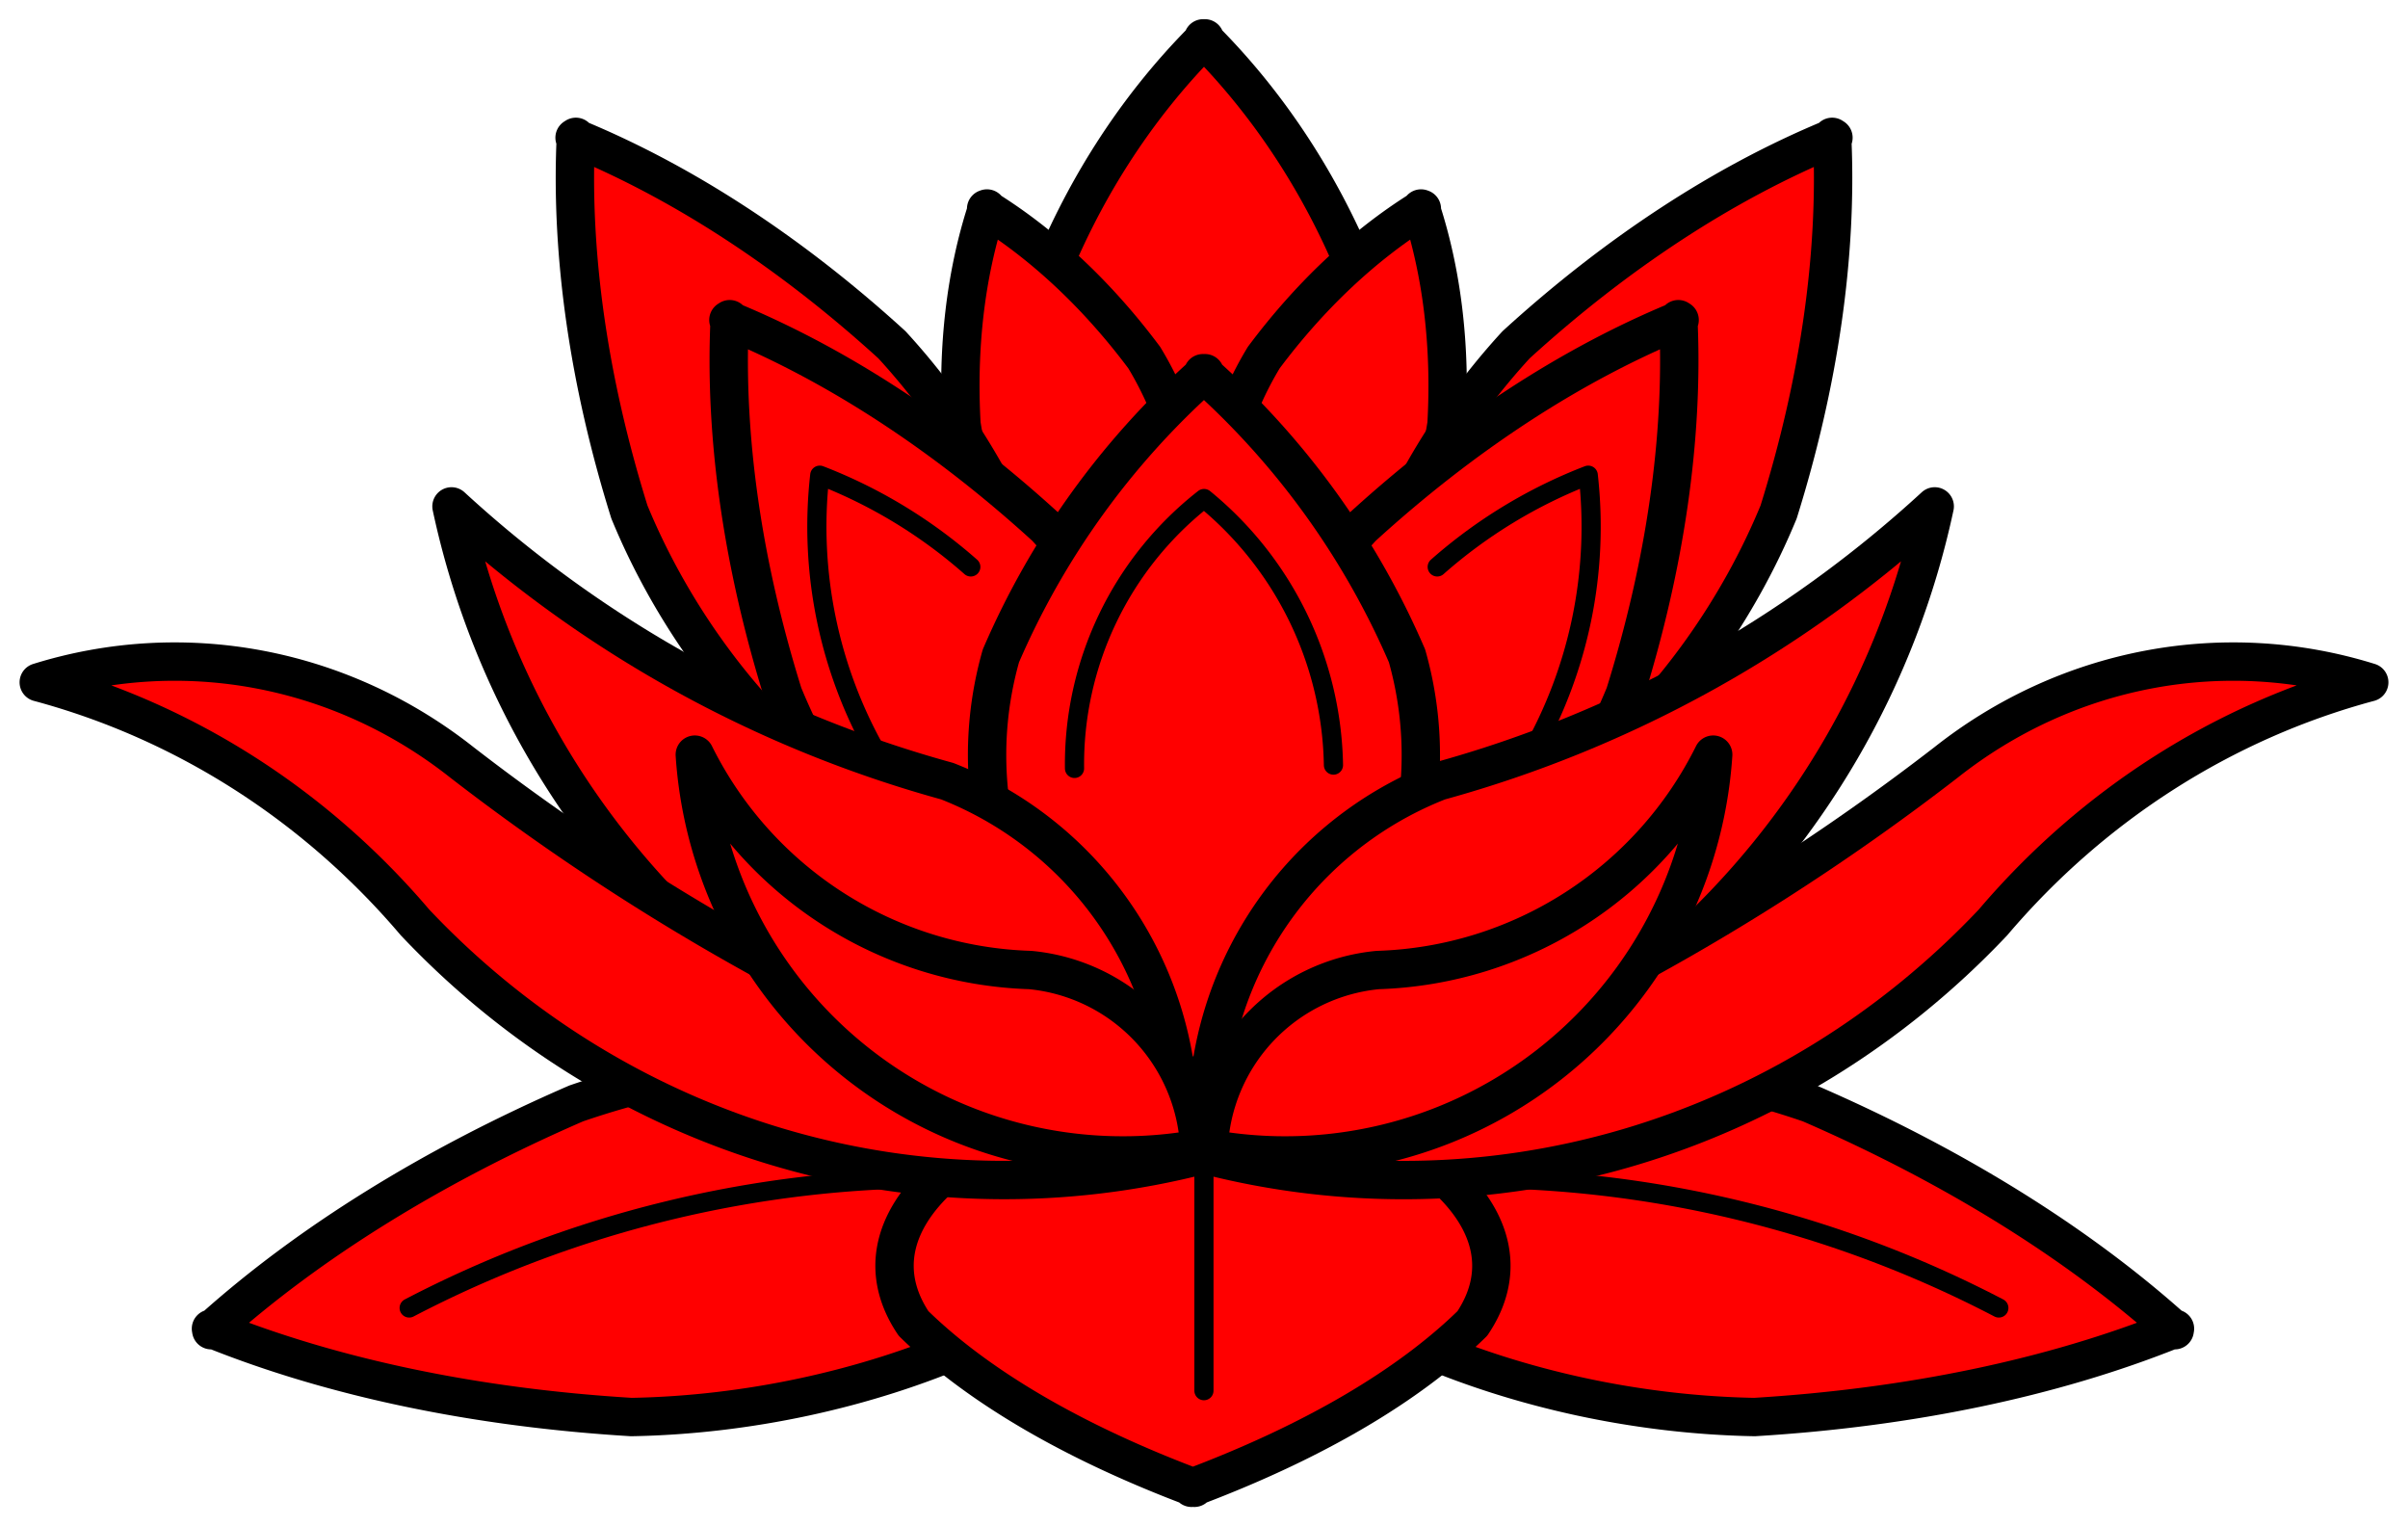 <?xml version="1.0" encoding="UTF-8" standalone="no"?>
<!-- Generated by Microsoft Visio 11.0, SVG Export, v1.0 Lotus_Profile.svg Page-1 -->

<svg
   xmlns:v="http://schemas.microsoft.com/visio/2003/SVGExtensions/"
   xmlns:dc="http://purl.org/dc/elements/1.1/"
   xmlns:cc="http://creativecommons.org/ns#"
   xmlns:rdf="http://www.w3.org/1999/02/22-rdf-syntax-ns#"
   xmlns:svg="http://www.w3.org/2000/svg"
   xmlns="http://www.w3.org/2000/svg"
   xmlns:sodipodi="http://sodipodi.sourceforge.net/DTD/sodipodi-0.dtd"
   xmlns:inkscape="http://www.inkscape.org/namespaces/inkscape"
   width="2.615in"
   height="1.657in"
   viewBox="0 0 188.25 119.325"
   xml:space="preserve"
   color-interpolation-filters="sRGB"
   class="st3"
   id="svg2"
   version="1.1"
   inkscape:version="0.48.2 r9819"
   sodipodi:docname="Lotus_Profile.svg"><defs
   id="defs152" /><sodipodi:namedview
   pagecolor="#ffffff"
   bordercolor="#666666"
   borderopacity="1"
   objecttolerance="10"
   gridtolerance="10"
   guidetolerance="10"
   inkscape:pageopacity="0"
   inkscape:pageshadow="2"
   inkscape:window-width="640"
   inkscape:window-height="480"
   id="namedview150"
   showgrid="false"
   inkscape:zoom="1.5043844"
   inkscape:cx="117.6561"
   inkscape:cy="74.578049"
   inkscape:window-x="0"
   inkscape:window-y="0"
   inkscape:window-maximized="0"
   inkscape:current-layer="svg2" />
	<title
   id="title4">Lotus Profile</title>
	<v:documentProperties
   v:langID="1033"
   v:viewMarkup="false" />

	<style
   type="text/css"
   id="style6">
	
		.st1 {fill:#ff0000;stroke:#000000;stroke-linecap:round;stroke-linejoin:round;stroke-width:3}
		.st2 {stroke:#000000;stroke-linecap:round;stroke-linejoin:round;stroke-width:1.5}
		.st3 {fill:none;fill-rule:evenodd;font-size:12px;overflow:visible;stroke-linecap:square;stroke-miterlimit:3}
	
	</style>

	<g
   v:mID="0"
   v:index="1"
   v:groupContext="foregroundPage"
   id="g8">
		<title
   id="title10">Page-1</title>
		<v:pageProperties
   v:drawingScale="1"
   v:pageScale="1"
   v:drawingUnits="19"
   v:shadowOffsetX="9"
   v:shadowOffsetY="-9" />
		<g
   id="group185-1"
   transform="translate(3,-3)"
   v:mID="185"
   v:groupContext="group">
			<title
   id="title13">Lotus Profile</title>
			<g
   id="group186-2"
   v:mID="186"
   v:groupContext="group">
				<title
   id="title16">Sheet.186</title>
				<g
   id="shape187-3"
   v:mID="187"
   v:groupContext="shape"
   transform="translate(13.467,-5.534)">
					<title
   id="title19">Sheet.187</title>
					<path
   d="M76.8 100.14 A40.023 22.236 -170 0 0 120.71 119.33 A88.702 49.281 -170 0 0 153.37 112.51 L153.57          112.54 L153.48 112.46 L153.59 112.42 L153.39 112.38 A88.702 49.281 -170 0 0 125.03 94.81 A40.023          22.236 -170 0 0 76.8 98.14 A40.023 22.236 -10 0 0 28.56 94.81 A88.702 49.281 -10 0 0 0.2 112.38          L0 112.42 L0.11 112.46 L0.02 112.54 L0.22 112.51 A88.702 49.281 -10 0 0 32.88 119.33 A40.023          22.236 -10 0 0 76.8 100.14 Z"
   class="st1"
   id="path21" />
				</g>
				<g
   id="shape188-5"
   v:mID="188"
   v:groupContext="shape"
   transform="translate(113.601,206.168) rotate(180)">
					<title
   id="title24">Sheet.188</title>
					<path
   d="M23.34 119.3 L23.45 119.33 L23.45 119.28 A39.031 16.494 -180 0 0 45.19 99.69 A86.505 36.555 -180          0 0 23.45 86.93 L23.45 86.84 L23.34 86.88 L23.23 86.84 L23.23 86.93 A86.505 36.555 -180 0 0 1.49          99.69 A39.031 16.494 -180 0 0 23.23 119.28 L23.23 119.33 L23.34 119.3 Z"
   class="st1"
   id="path26" />
				</g>
				<g
   id="group189-7"
   transform="translate(71.707,-63.52)"
   v:mID="189"
   v:groupContext="group">
					<title
   id="title29">Sheet.189</title>
					<g
   id="shape190-8"
   v:mID="190"
   v:groupContext="shape"
   transform="translate(6.123,-0.541)">
						<title
   id="title32">Sheet.190</title>
						<path
   d="M13.3 119.29 L13.36 119.33 L13.36 119.26 A22.236 25.016 -180 0 0 25.74 89.55 A49.281 55.441           -180 0 0 13.36 70.19 L13.36 70.06 L13.3 70.12 L13.23 70.06 L13.23 70.19 A49.281 55.441 -180           0 0 0.85 89.55 A22.236 25.016 -180 0 0 13.23 119.26 L13.23 119.33 L13.3 119.29 Z"
   class="st1"
   id="path34" />
					</g>
					<g
   id="group191-10"
   v:mID="191"
   v:groupContext="group">
						<title
   id="title37">Sheet.191</title>
						<g
   id="shape192-11"
   v:mID="192"
   v:groupContext="shape"
   transform="translate(56.495,3.931) rotate(20)">
							<title
   id="title40">Sheet.192</title>
							<path
   d="M8.13 119.3 L8.16 119.33 L8.16 119.28 A13.59 19.456 -180 0 0 15.73 96.17 A30.119 43.12            -180 0 0 8.16 81.11 L8.16 81.01 L8.13 81.06 L8.09 81.01 L8.09 81.11 A30.119 43.12 -180            0 0 0.52 96.17 A13.59 19.456 -180 0 0 8.09 119.28 L8.09 119.33 L8.13 119.3 Z"
   class="st1"
   id="path42" />
						</g>
						<g
   id="shape193-13"
   v:mID="193"
   v:groupContext="shape"
   transform="translate(-17.659,3.931) rotate(-20) scale(-1,1)">
							<title
   id="title45">Sheet.193</title>
							<path
   d="M8.13 119.3 L8.16 119.33 L8.16 119.28 A13.59 19.456 -180 0 0 15.73 96.17 A30.119 43.12            -180 0 0 8.16 81.11 L8.16 81.01 L8.13 81.06 L8.09 81.01 L8.09 81.11 A30.119 43.12 -180            0 0 0.52 96.17 A13.59 19.456 -180 0 0 8.09 119.28 L8.09 119.33 L8.13 119.3 Z"
   class="st1"
   id="path47" />
						</g>
					</g>
				</g>
				<g
   id="group194-15"
   transform="translate(41.901,-47.941)"
   v:mID="194"
   v:groupContext="group">
					<title
   id="title50">Sheet.194</title>
					<g
   id="shape195-16"
   v:mID="195"
   v:groupContext="shape"
   transform="translate(114.884,11.6) rotate(32.5)">
						<title
   id="title53">Sheet.195</title>
						<path
   d="M13 119.28 L13.06 119.33 L13.06 119.24 A21.738 34.649 -180 0 0 25.17 78.08 A48.177 76.792 -180           0 0 13.06 51.26 L13.06 51.09 L13 51.18 L12.94 51.09 L12.94 51.26 A48.177 76.792 -180 0 0 0.83           78.08 A21.738 34.649 -180 0 0 12.94 119.24 L12.94 119.33 L13 119.28 Z"
   class="st1"
   id="path55" />
					</g>
					<g
   id="shape196-18"
   v:mID="196"
   v:groupContext="shape"
   transform="translate(-16.435,11.6) rotate(-32.5) scale(-1,1)">
						<title
   id="title58">Sheet.196</title>
						<path
   d="M13 119.28 L13.06 119.33 L13.06 119.24 A21.738 34.649 -180 0 0 25.17 78.08 A48.177 76.792 -180           0 0 13.06 51.26 L13.06 51.09 L13 51.18 L12.94 51.09 L12.94 51.26 A48.177 76.792 -180 0 0 0.83           78.08 A21.738 34.649 -180 0 0 12.94 119.24 L12.94 119.33 L13 119.28 Z"
   class="st1"
   id="path60" />
					</g>
				</g>
				<g
   id="group197-20"
   transform="translate(53.931,-33.685)"
   v:mID="197"
   v:groupContext="group">
					<title
   id="title63">Sheet.197</title>
					<g
   id="shape198-21"
   v:mID="198"
   v:groupContext="shape"
   transform="translate(90.824,11.6) rotate(32.5)">
						<title
   id="title66">Sheet.198</title>
						<path
   d="M13 119.28 L13.06 119.33 L13.06 119.24 A21.738 34.649 -180 0 0 25.17 78.08 A48.177 76.792 -180           0 0 13.06 51.26 L13.06 51.09 L13 51.18 L12.94 51.09 L12.94 51.26 A48.177 76.792 -180 0 0 0.83           78.08 A21.738 34.649 -180 0 0 12.94 119.24 L12.94 119.33 L13 119.28 Z"
   class="st1"
   id="path68" />
					</g>
					<g
   id="shape199-23"
   v:mID="199"
   v:groupContext="shape"
   transform="translate(-16.435,11.6) rotate(-32.5) scale(-1,1)">
						<title
   id="title71">Sheet.199</title>
						<path
   d="M13 119.28 L13.06 119.33 L13.06 119.24 A21.738 34.649 -180 0 0 25.17 78.08 A48.177 76.792 -180           0 0 13.06 51.26 L13.06 51.09 L13 51.18 L12.94 51.09 L12.94 51.26 A48.177 76.792 -180 0 0 0.83           78.08 A21.738 34.649 -180 0 0 12.94 119.24 L12.94 119.33 L13 119.28 Z"
   class="st1"
   id="path73" />
					</g>
				</g>
				<g
   id="shape200-25"
   v:mID="200"
   v:groupContext="shape"
   transform="translate(74.162,-31.279)">
					<title
   id="title76">Sheet.200</title>
					<path
   d="M16.96 119.29 L17.04 119.33 L17.04 119.25 A28.368 28.368 -180 0 0 32.84 85.56 A62.872 62.872 -180          0 0 17.04 63.6 L17.04 63.46 L16.96 63.53 L16.88 63.46 L16.88 63.6 A62.872 62.872 -180 0 0 1.08          85.56 A28.368 28.368 -180 0 0 16.88 119.25 L16.88 119.33 L16.96 119.29 Z"
   class="st1"
   id="path78" />
				</g>
				<g
   id="group201-27"
   transform="translate(32.276,-25.985)"
   v:mID="201"
   v:groupContext="group">
					<title
   id="title81">Sheet.201</title>
					<g
   id="shape202-28"
   v:mID="202"
   v:groupContext="shape"
   transform="translate(105.288,-7.592) rotate(-8) scale(-1,1)">
						<title
   id="title84">Sheet.202</title>
						<path
   d="M-0 76.92 A64.564 64.564 -180 0 0 63.28 119.27 A28.549 28.549 -180 0 0 41.38 92.8 A94.188 94.188           0 0 1 0 76.92 Z"
   class="st1"
   id="path86" />
					</g>
					<g
   id="shape203-30"
   v:mID="203"
   v:groupContext="shape"
   transform="translate(10.706,-7.592) rotate(8)">
						<title
   id="title89">Sheet.203</title>
						<path
   d="M-0 76.92 A64.564 64.564 -180 0 0 63.28 119.27 A28.549 28.549 -180 0 0 41.38 92.8 A94.188 94.188           0 0 1 0 76.92 Z"
   class="st1"
   id="path91" />
					</g>
				</g>
				<g
   id="shape204-32"
   v:mID="204"
   v:groupContext="shape"
   transform="translate(0,-24.061)">
					<title
   id="title94">Sheet.204</title>
					<path
   d="M-0 80.41 A58.965 61.732 0 0 1 29.42 99.18 A64.832 67.873 -180 0 0 91.12 117.33 A64.832 67.873          -180 0 0 152.83 99.18 A58.965 61.732 0 0 1 182.25 80.41 A37.27 39.018 -180 0 0 149.16 86.67          A182.638 191.206 0 0 1 91.13 116.61 A182.638 191.206 0 0 1 33.09 86.67 A37.27 39.018 -180 0 0          0 80.41 Z"
   class="st1"
   id="path96" />
				</g>
				<g
   id="group205-34"
   transform="translate(51.305,-25.985)"
   v:mID="205"
   v:groupContext="group">
					<title
   id="title99">Sheet.205</title>
					<g
   id="shape206-35"
   v:mID="206"
   v:groupContext="shape"
   transform="translate(40.181,1.42109E-014)">
						<title
   id="title102">Sheet.206</title>
						<path
   d="M0 118.79 A14.623 14.623 89.67 0 1 13.23 104.83 A30.349 30.349 -89.66 0 0 39.46 87.99 A33.547           33.547 0 0 1 0 118.79 Z"
   class="st1"
   id="path104" />
					</g>
					<g
   id="shape207-37"
   v:mID="207"
   v:groupContext="shape"
   transform="translate(39.459,1.42109E-014) scale(-1,1)">
						<title
   id="title107">Sheet.207</title>
						<path
   d="M0 118.79 A14.623 14.623 89.67 0 1 13.23 104.83 A30.349 30.349 -89.66 0 0 39.46 87.99 A33.547           33.547 0 0 1 0 118.79 Z"
   class="st1"
   id="path109" />
					</g>
				</g>
			</g>
			<g
   id="group208-39"
   transform="translate(28.969,-7.594)"
   v:mID="208"
   v:groupContext="group">
				<title
   id="title112">Sheet.208</title>
				<g
   id="shape209-40"
   v:mID="209"
   v:groupContext="shape"
   transform="translate(181.481,99.638) rotate(90)">
					<title
   id="title115">Sheet.209</title>
					<path
   d="M0 119.33 L19.69 119.33"
   class="st2"
   id="path117" />
				</g>
				<g
   id="group210-43"
   transform="translate(0,-6.469)"
   v:mID="210"
   v:groupContext="group">
					<title
   id="title120">Sheet.210</title>
					<g
   id="shape211-44"
   v:mID="211"
   v:groupContext="shape"
   transform="translate(110.89,-6.744) rotate(13.671)">
						<title
   id="title123">Sheet.211</title>
						<path
   d="M0 119.33 A89.259 89.259 0 0 1 42.84 119.33"
   class="st2"
   id="path125" />
					</g>
					<g
   id="shape212-47"
   v:mID="212"
   v:groupContext="shape"
   transform="translate(13.422,-6.744) rotate(-13.671) scale(-1,1)">
						<title
   id="title128">Sheet.212</title>
						<path
   d="M0 119.33 A89.259 89.259 0 0 1 42.84 119.33"
   class="st2"
   id="path130" />
					</g>
				</g>
				<g
   id="shape213-50"
   v:mID="213"
   v:groupContext="shape"
   transform="translate(52.03,-48.656)">
					<title
   id="title133">Sheet.213</title>
					<path
   d="M0 119.33 A26.378 26.378 0 0 1 10.13 98.23 A27.524 27.524 88.06 0 1 20.25 119.07"
   class="st2"
   id="path135" />
				</g>
				<g
   id="group214-53"
   transform="translate(31.879,-49.781)"
   v:mID="214"
   v:groupContext="group">
					<title
   id="title138">Sheet.214</title>
					<g
   id="shape215-54"
   v:mID="215"
   v:groupContext="shape"
   transform="translate(48.516,0)">
						<title
   id="title141">Sheet.215</title>
						<path
   d="M-0 104.7 A39.094 39.094 90.27 0 1 11.81 97.53 A35.8 35.8 89.6 0 1 7.31 119.33"
   class="st2"
   id="path143" />
					</g>
					<g
   id="shape216-57"
   v:mID="216"
   v:groupContext="shape"
   transform="translate(12.039,0) scale(-1,1)">
						<title
   id="title146">Sheet.216</title>
						<path
   d="M-0 104.7 A39.094 39.094 90.27 0 1 11.81 97.53 A35.8 35.8 89.6 0 1 7.31 119.33"
   class="st2"
   id="path148" />
					</g>
				</g>
			</g>
		</g>
	</g>
</svg>